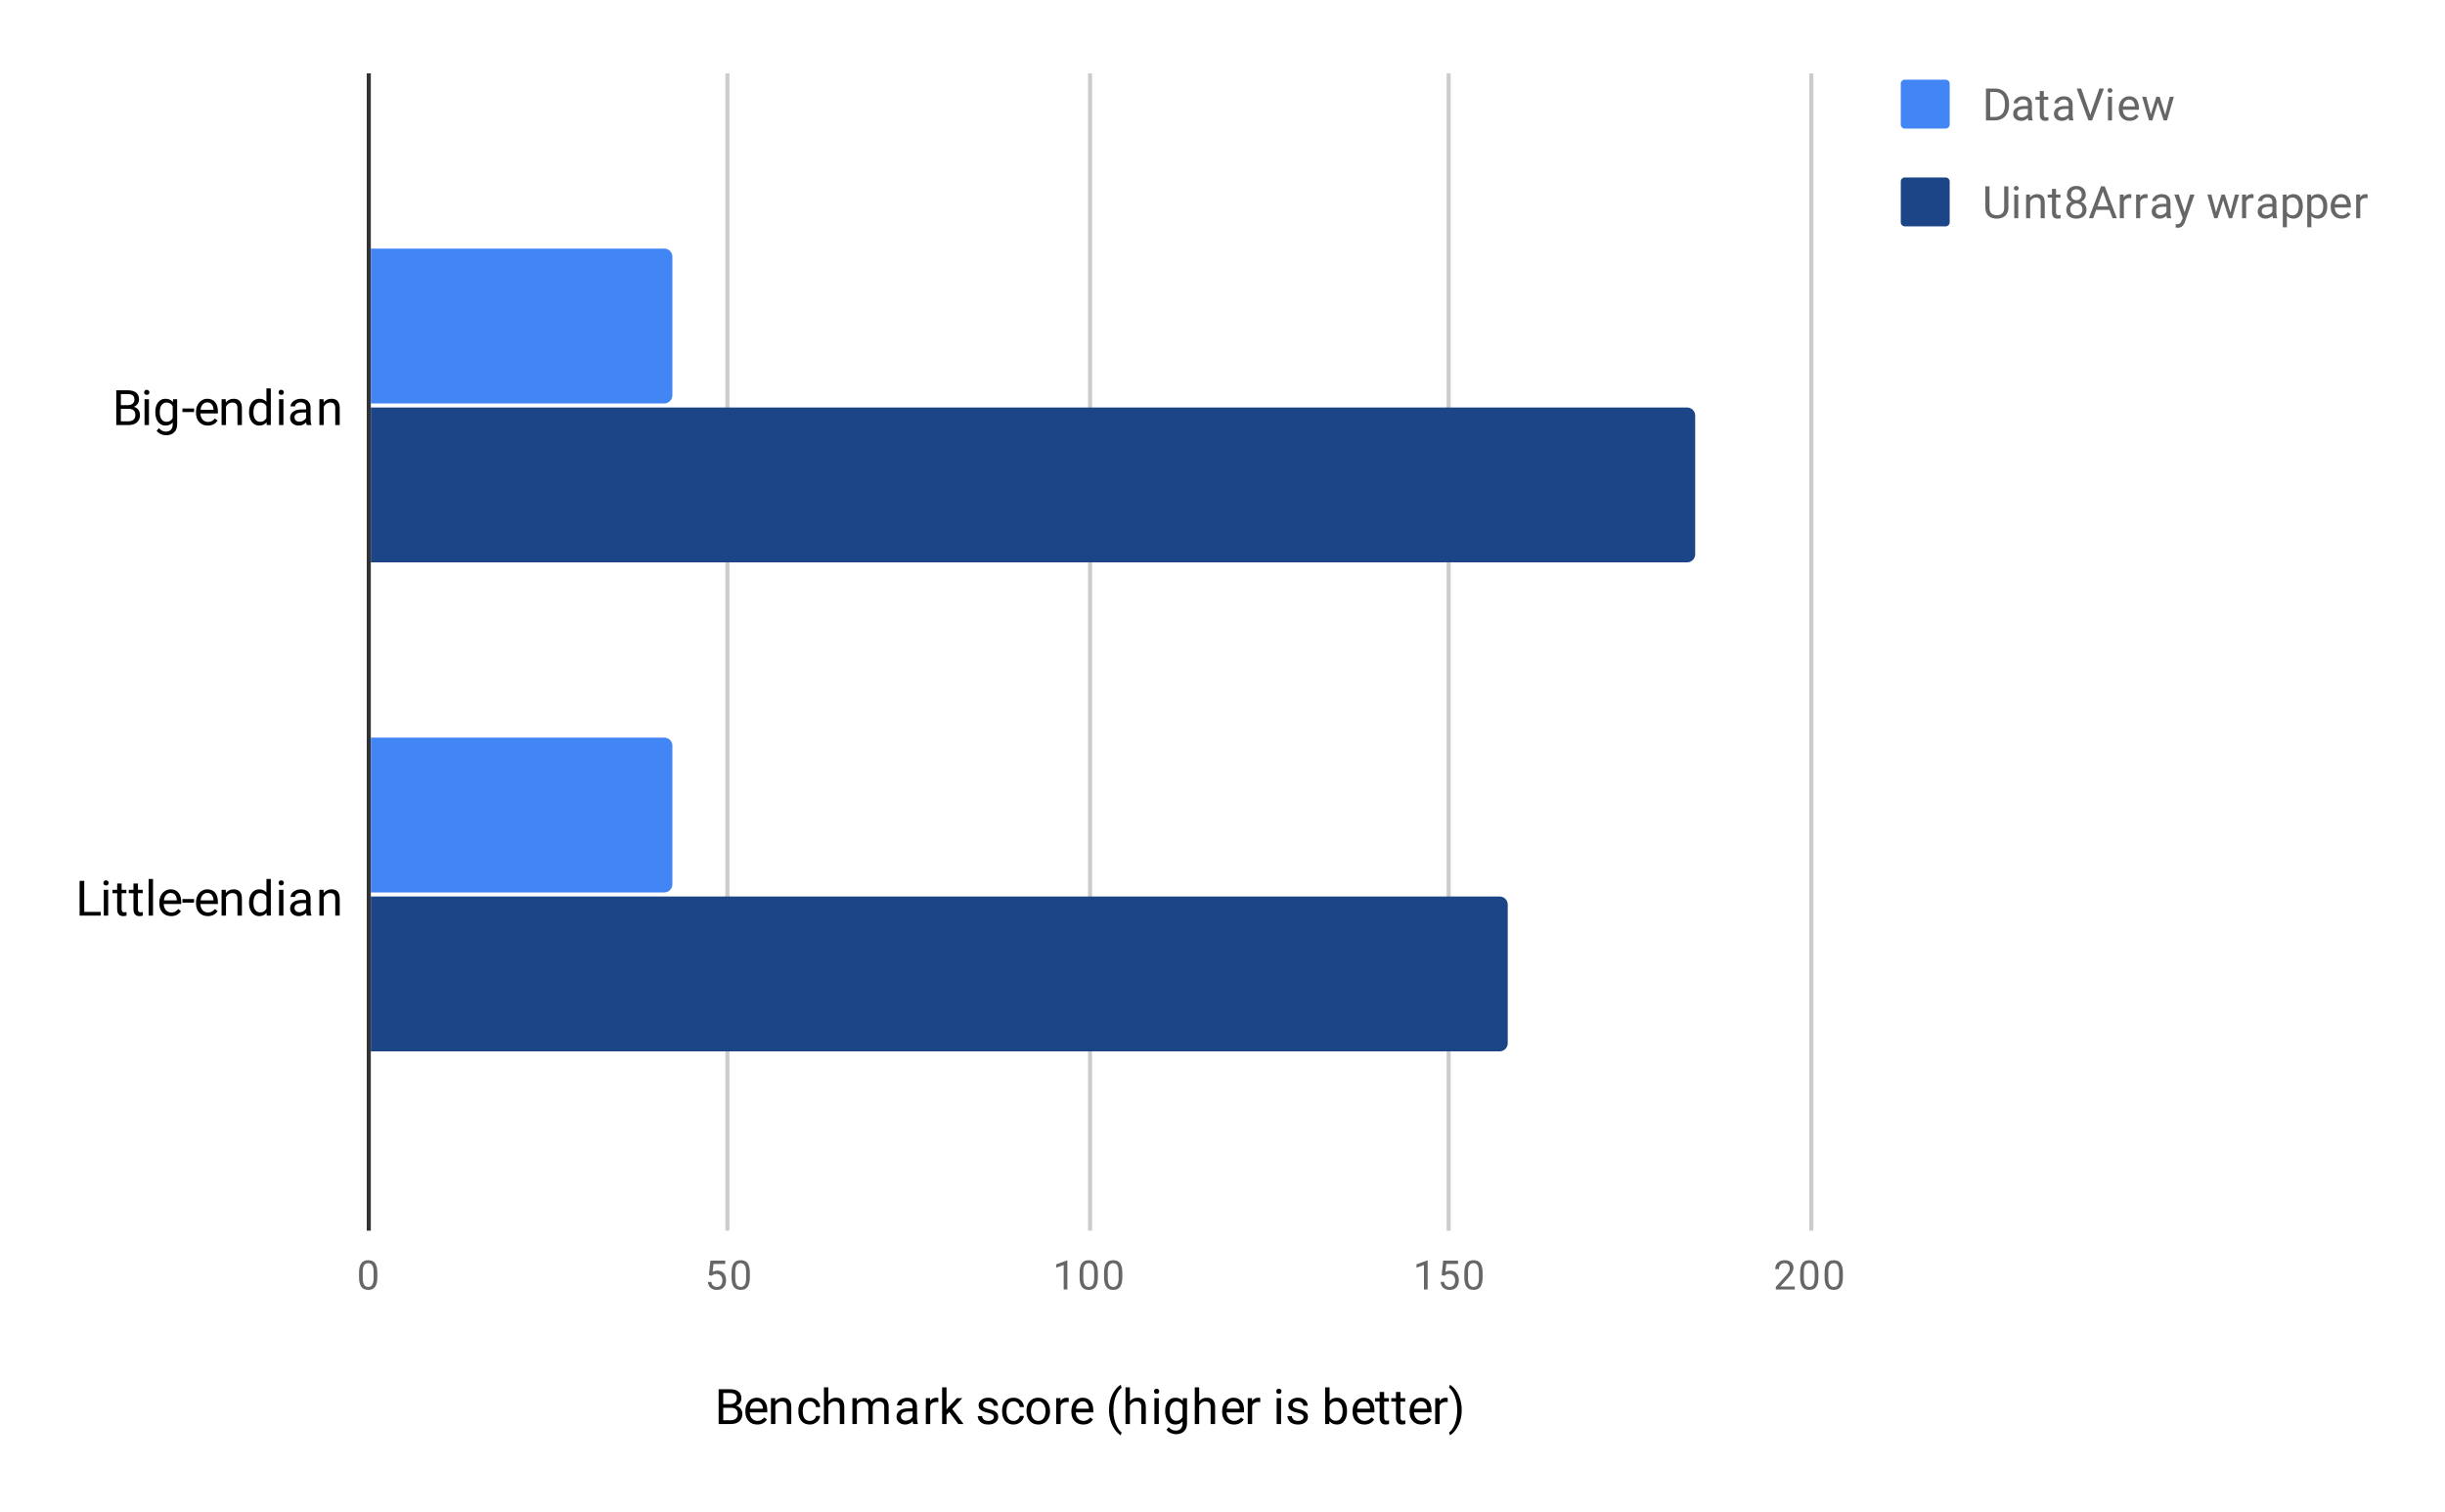 <svg fill="none" height="371" stroke-linecap="square" stroke-miterlimit="10" width="600" xmlns="http://www.w3.org/2000/svg" xmlns:xlink="http://www.w3.org/1999/xlink"><clipPath id="a"><path d="m90.55 18.55h353.64v282.9h-353.64z"/></clipPath><path d="m0 0h600v371h-600z" fill="#fff"/><path d="m0 0h600v371h-600z" fill="#fff"/><path d="m90.5 18.5v283" stroke="#333" stroke-linecap="butt"/><path d="m178.5 18.5v283m89-283v283m88-283v283m89-283v283" stroke="#ccc" stroke-linecap="butt"/><path clip-path="url(#a)" d="m91 99v-38h72a2 2 0 0 1 2 2v34a2 2 0 0 1 -2 2zm0 120v-38h72a2 2 0 0 1 2 2v34a2 2 0 0 1 -2 2z" fill="#4285f4"/><path clip-path="url(#a)" d="m91 138v-38h323a2 2 0 0 1 2 2v34a2 2 0 0 1 -2 2zm0 120v-38h277a2 2 0 0 1 2 2v34a2 2 0 0 1 -2 2z" fill="#1c4587"/><path d="m176.354 349.45v-8.531h2.797q1.39 0 2.078.578.703.562.703 1.687 0 .61-.343 1.078-.328.454-.922.704.703.187 1.094.734.406.531.406 1.281 0 1.156-.75 1.813-.734.656-2.094.656zm1.125-3.984v3.062h1.86q.797 0 1.25-.406.453-.406.453-1.125 0-1.531-1.688-1.531zm0-.907h1.703q.735 0 1.172-.359.453-.375.453-1.016 0-.703-.406-1.015-.406-.328-1.25-.328h-1.672zm8.344 5.016q-1.297 0-2.11-.844-.796-.86-.796-2.281v-.188q0-.953.36-1.687.359-.75 1-1.156.656-.422 1.406-.422 1.234 0 1.921.812.688.813.688 2.328v.454h-4.297q.031.937.547 1.515.531.578 1.344.578.562 0 .953-.234.406-.234.719-.625l.656.516q-.797 1.234-2.39 1.234zm-.14-5.688q-.657 0-1.11.485-.437.469-.531 1.328h3.172v-.078q-.047-.828-.453-1.281-.391-.454-1.078-.454zm4.53-.78.032.796q.734-.906 1.906-.906 2.016 0 2.031 2.265v4.188h-1.093v-4.203q0-.672-.313-1-.297-.328-.953-.328-.531 0-.937.281-.391.281-.61.734v4.516h-1.078v-6.344h1.016zm8.516 5.577q.578 0 1.016-.343.438-.36.484-.891h1.032q-.032.547-.391 1.047-.344.484-.922.781-.562.297-1.219.297-1.297 0-2.062-.86-.75-.874-.75-2.374v-.188q0-.922.328-1.64.344-.72.969-1.11.64-.406 1.515-.406 1.063 0 1.766.64.719.625.766 1.657h-1.032q-.047-.625-.468-1.016-.422-.39-1.032-.39-.828 0-1.28.593-.454.594-.454 1.719v.203q0 1.094.453 1.688.453.593 1.281.593zm4.547-4.812q.719-.875 1.875-.875 2.016 0 2.031 2.265v4.188h-1.093v-4.203q0-.672-.313-1-.297-.328-.953-.328-.531 0-.937.281-.391.281-.61.734v4.516h-1.078v-9h1.078zm6.938-.766.031.703q.688-.812 1.875-.812 1.328 0 1.813 1.015.312-.453.812-.734.516-.281 1.203-.281 2.094 0 2.125 2.203v4.25h-1.078v-4.188q0-.671-.313-1-.312-.343-1.046-.343-.61 0-1.016.36-.39.358-.453.968v4.203h-1.078v-4.156q0-1.375-1.36-1.375-1.062 0-1.453.906v4.625h-1.094v-6.344zm13.89 6.344q-.093-.188-.156-.672-.75.797-1.797.797-.937 0-1.547-.531-.593-.531-.593-1.36 0-.984.75-1.53.75-.548 2.125-.548h1.047v-.5q0-.562-.344-.89-.328-.344-1-.344-.578 0-.969.297-.39.281-.39.703h-1.094q0-.485.328-.922.344-.438.922-.688.578-.265 1.265-.265 1.11 0 1.719.547.625.547.656 1.5v2.922q0 .875.219 1.39v.094h-1.14zm-1.797-.828q.516 0 .97-.266.452-.265.656-.687v-1.297h-.844q-2 0-2 1.172 0 .5.344.797.343.28.875.28zm7.954-4.547q-.25-.031-.532-.031-1.078 0-1.453.906v4.5h-1.078v-6.344h1.047l.016.735q.53-.844 1.515-.844.313 0 .485.078zm2.703 2.438-.688.703v2.234h-1.078v-9h1.078v5.438l.578-.688 1.985-2.094h1.312l-2.469 2.656 2.766 3.688h-1.281l-2.203-2.938zm10.922 1.25q0-.438-.344-.672-.328-.25-1.156-.422-.813-.172-1.297-.422-.485-.25-.719-.578-.219-.344-.219-.813 0-.781.656-1.312.657-.547 1.688-.547 1.078 0 1.734.562.672.547.672 1.407h-1.078q0-.438-.39-.75-.375-.329-.938-.329-.594 0-.938.266-.328.25-.328.656 0 .391.313.594.312.203 1.125.39.812.173 1.312.423t.735.609q.25.36.25.86 0 .859-.688 1.374-.672.516-1.75.516-.765 0-1.36-.266-.577-.28-.905-.765-.328-.485-.328-1.047h1.078q.03.547.437.875.406.312 1.078.312.61 0 .985-.25t.375-.672zm4.843.921q.578 0 1.016-.343.438-.36.484-.891h1.032q-.032.547-.391 1.047-.344.484-.922.781-.562.297-1.219.297-1.297 0-2.062-.86-.75-.874-.75-2.374v-.188q0-.922.328-1.64.344-.72.969-1.11.64-.406 1.515-.406 1.063 0 1.766.64.719.625.766 1.657h-1.032q-.047-.625-.468-1.016-.422-.39-1.032-.39-.828 0-1.28.593-.454.594-.454 1.719v.203q0 1.094.453 1.688.453.593 1.281.593zm3.172-2.468q0-.922.36-1.672.375-.75 1.03-1.14.657-.407 1.485-.407 1.297 0 2.094.89.813.891.813 2.391v.078q0 .922-.36 1.656-.36.735-1.015 1.157-.657.406-1.516.406-1.281 0-2.094-.89-.797-.907-.797-2.391zm1.094.14q0 1.047.484 1.688.5.64 1.313.64.828 0 1.312-.64.485-.656.485-1.828 0-1.032-.5-1.672-.485-.656-1.313-.656-.797 0-1.297.64-.484.625-.484 1.828zm9.266-2.281q-.25-.031-.532-.031-1.078 0-1.453.906v4.5h-1.078v-6.344h1.047l.016.735q.53-.844 1.515-.844.313 0 .485.078zm3.562 5.5q-1.297 0-2.11-.844-.796-.86-.796-2.281v-.188q0-.953.36-1.687.359-.75 1-1.156.656-.422 1.406-.422 1.234 0 1.921.812.688.813.688 2.328v.454h-4.297q.031.937.547 1.515.531.578 1.344.578.562 0 .953-.234.406-.234.719-.625l.656.516q-.797 1.234-2.39 1.234zm-.14-5.688q-.657 0-1.11.485-.437.469-.531 1.328h3.172v-.078q-.047-.828-.453-1.281-.391-.454-1.079-.454zm6.468 2.094q0-1.312.344-2.531.36-1.219 1.063-2.219.703-1 1.468-1.406l.219.719q-.86.656-1.406 2-.547 1.344-.594 3.015l-.016.5q0 2.266.829 3.922.5 1 1.187 1.563l-.219.656q-.781-.422-1.5-1.453-1.375-1.985-1.375-4.766zm5.125-2.11q.719-.874 1.875-.874 2.016 0 2.031 2.265v4.188h-1.093v-4.203q0-.672-.313-1-.297-.328-.953-.328-.531 0-.937.281-.391.281-.61.734v4.516h-1.078v-9h1.078v3.422zm7.094 5.579h-1.078v-6.344h1.078zm-1.172-8.016q0-.265.156-.453.172-.187.485-.187.312 0 .469.187.171.188.171.453 0 .25-.171.438-.157.172-.47.172-.312 0-.484-.172-.156-.188-.156-.438zm2.735 4.797q0-1.484.687-2.36.688-.874 1.813-.874 1.156 0 1.812.812l.047-.703h1v6.188q0 1.234-.734 1.937-.735.719-1.954.719-.687 0-1.343-.297-.657-.297-1-.797l.562-.656q.688.86 1.703.86.781 0 1.219-.454.453-.437.453-1.25v-.547q-.656.766-1.781.766-1.11 0-1.797-.89-.688-.907-.688-2.454zm1.093.125q0 1.063.438 1.688.437.61 1.234.61 1.016 0 1.5-.938v-2.891q-.5-.906-1.5-.906-.781 0-1.234.61-.438.608-.438 1.827zm7.25-2.484q.719-.875 1.875-.875 2.016 0 2.031 2.265v4.188h-1.093v-4.203q0-.672-.313-1-.297-.328-.953-.328-.531 0-.937.281-.391.281-.61.734v4.516h-1.078v-9h1.078zm8.547 5.703q-1.297 0-2.11-.844-.796-.86-.796-2.281v-.188q0-.953.36-1.687.359-.75 1-1.156.656-.422 1.406-.422 1.234 0 1.921.812.688.813.688 2.328v.454h-4.297q.031.937.547 1.515.531.578 1.344.578.562 0 .953-.234.406-.234.719-.625l.656.516q-.797 1.234-2.39 1.234zm-.14-5.688q-.657 0-1.11.485-.437.469-.531 1.328h3.172v-.078q-.047-.828-.453-1.281-.391-.454-1.079-.454zm6.578.188q-.25-.031-.532-.031-1.078 0-1.453.906v4.5h-1.078v-6.344h1.047l.016.735q.53-.844 1.515-.844.313 0 .485.078zm5.109 5.375h-1.078v-6.344h1.078zm-1.172-8.016q0-.265.156-.453.172-.187.485-.187.312 0 .469.187.171.188.171.453 0 .25-.171.438-.157.172-.47.172-.312 0-.484-.172-.156-.188-.156-.438zm6.688 6.328q0-.437-.344-.671-.328-.25-1.156-.422-.813-.172-1.297-.422-.485-.25-.719-.578-.219-.344-.219-.813 0-.781.656-1.312.657-.547 1.688-.547 1.078 0 1.734.562.672.547.672 1.407h-1.078q0-.438-.39-.75-.375-.329-.938-.329-.594 0-.938.266-.328.25-.328.656 0 .391.313.594.312.203 1.125.39.812.173 1.312.423t.735.609q.25.36.25.86 0 .859-.688 1.374-.672.516-1.75.516-.765 0-1.36-.266-.577-.28-.905-.765-.329-.485-.329-1.047h1.079q.03.547.437.875.406.312 1.078.312.61 0 .985-.25t.375-.672zm10.671-1.406q0 1.453-.671 2.344-.657.875-1.782.875-1.203 0-1.859-.86l-.063.735h-.984v-9h1.078v3.36q.656-.813 1.813-.813 1.156 0 1.812.875.656.86.656 2.39zm-1.078-.125q0-1.11-.437-1.703-.422-.61-1.219-.61-1.078 0-1.547.985v2.75q.5 1 1.547 1 .781 0 1.219-.61.437-.609.437-1.812zm5.344 3.344q-1.297 0-2.11-.844-.796-.86-.796-2.281v-.188q0-.953.36-1.687.359-.75 1-1.156.656-.422 1.406-.422 1.234 0 1.921.812.688.813.688 2.328v.454h-4.297q.031.937.547 1.515.531.578 1.344.578.562 0 .953-.234.406-.234.719-.625l.656.516q-.797 1.234-2.39 1.234zm-.14-5.688q-.657 0-1.11.485-.437.469-.531 1.328h3.172v-.078q-.047-.828-.453-1.281-.391-.454-1.079-.454zm4.984-2.312v1.531h1.172v.844h-1.172v3.922q0 .39.156.578.156.188.531.188.188 0 .516-.063v.875q-.422.125-.828.125-.719 0-1.094-.438-.375-.453-.375-1.265v-3.922h-1.156v-.844h1.156v-1.531zm4 0v1.531h1.172v.844h-1.172v3.922q0 .39.156.578.156.188.531.188.188 0 .516-.063v.875q-.422.125-.828.125-.719 0-1.094-.438-.375-.453-.375-1.265v-3.922h-1.156v-.844h1.156v-1.531zm5.156 8q-1.297 0-2.11-.844-.796-.86-.796-2.281v-.188q0-.953.36-1.687.359-.75 1-1.156.656-.422 1.406-.422 1.234 0 1.921.812.688.813.688 2.328v.454h-4.297q.031.937.547 1.515.531.578 1.344.578.562 0 .953-.234.406-.234.719-.625l.656.516q-.797 1.234-2.39 1.234zm-.14-5.688q-.657 0-1.11.485-.437.469-.531 1.328h3.172v-.078q-.047-.828-.453-1.281-.391-.454-1.079-.454zm6.578.188q-.25-.031-.532-.031-1.078 0-1.453.906v4.5h-1.078v-6.344h1.047l.016.735q.53-.844 1.515-.844.313 0 .485.078zm3.437 1.969q0 1.312-.344 2.515-.343 1.188-1.062 2.203-.703 1.016-1.469 1.438l-.234-.656q.906-.688 1.453-2.14.547-1.47.562-3.235v-.188q0-1.234-.265-2.297-.25-1.062-.719-1.89-.453-.844-1.031-1.313l.234-.656q.766.422 1.469 1.422.703 1 1.047 2.219.36 1.203.36 2.578zm-330.164-241.735v-8.532h2.797q1.39 0 2.078.578.703.563.703 1.688 0 .61-.343 1.078-.328.453-.922.703.703.188 1.094.735.406.53.406 1.28 0 1.157-.75 1.813-.735.657-2.094.657zm1.125-3.985v3.063h1.86q.797 0 1.25-.407.453-.406.453-1.125 0-1.53-1.688-1.53h-1.874zm0-.906h1.704q.734 0 1.171-.36.453-.374.453-1.015 0-.703-.406-1.016-.406-.328-1.25-.328h-1.671v2.719zm6.891 4.89h-1.078v-6.343h1.078v6.344zm-1.172-8.015q0-.266.156-.453.172-.188.485-.188.312 0 .468.188.172.187.172.453 0 .25-.172.437-.156.172-.468.172-.313 0-.485-.172-.156-.187-.156-.437zm2.734 4.797q0-1.485.688-2.36.688-.875 1.813-.875 1.156 0 1.812.813l.047-.703h1v6.187q0 1.235-.735 1.938-.734.719-1.953.719-.687 0-1.343-.297-.657-.297-1-.797l.562-.656q.688.859 1.703.859.781 0 1.219-.453.453-.438.453-1.25v-.547q-.656.766-1.781.766-1.11 0-1.797-.891-.688-.906-.688-2.453zm1.094.125q0 1.062.438 1.687.437.61 1.234.61 1.016 0 1.5-.938v-2.89q-.5-.907-1.5-.907-.781 0-1.234.61-.438.609-.438 1.828zm8.422-.094h-2.86v-.875h2.86zm3.375 3.313q-1.297 0-2.11-.844-.796-.86-.796-2.281v-.188q0-.953.36-1.687.359-.75 1-1.157.655-.422 1.405-.422 1.235 0 1.922.813.688.812.688 2.328v.453h-4.297q.031.938.547 1.516.531.578 1.344.578.562 0 .953-.234.406-.235.718-.625l.657.515q-.797 1.235-2.39 1.235zm-.14-5.688q-.657 0-1.11.484-.437.47-.531 1.329h3.172v-.079q-.047-.828-.453-1.28-.391-.454-1.079-.454zm4.53-.781.032.797q.734-.907 1.906-.907 2.016 0 2.031 2.266v4.188h-1.092v-4.204q0-.671-.313-1-.297-.328-.953-.328-.531 0-.937.282-.391.28-.61.734v4.516h-1.078v-6.344h1.016zm5.72 3.125q0-1.469.687-2.344.688-.89 1.813-.89 1.109 0 1.765.75v-3.297h1.078v9h-1l-.047-.688q-.656.813-1.812.813-1.094 0-1.797-.907-.688-.906-.688-2.36v-.077zm1.078.125q0 1.078.437 1.687.453.61 1.234.61 1.032 0 1.516-.938v-2.906q-.484-.89-1.5-.89-.797 0-1.25.609-.437.609-.437 1.828zm7.359 3.094h-1.078v-6.344h1.078zm-1.172-8.016q0-.266.156-.453.172-.188.485-.188.312 0 .468.188.172.187.172.453 0 .25-.172.437-.156.172-.468.172-.313 0-.485-.172-.156-.187-.156-.437zm6.906 8.016q-.093-.188-.156-.672-.75.797-1.797.797-.937 0-1.547-.532-.593-.531-.593-1.36 0-.983.75-1.53t2.125-.547h1.046v-.5q0-.563-.343-.89-.328-.345-1-.345-.578 0-.969.297-.39.282-.39.703h-1.094q0-.484.328-.921.343-.438.922-.688.578-.266 1.265-.266 1.11 0 1.719.547.625.547.656 1.5v2.922q0 .875.219 1.39v.095h-1.14zm-1.797-.829q.516 0 .97-.265.452-.266.656-.688v-1.297h-.844q-2 0-2 1.172 0 .5.343.797.344.281.876.281zm5.907-5.515.031.797q.734-.907 1.906-.907 2.016 0 2.031 2.266v4.188h-1.092v-4.204q0-.671-.313-1-.297-.328-.953-.328-.531 0-.937.282-.391.28-.61.734v4.516h-1.078v-6.344h1.016zm-58.719 125.805h4.047v.921h-5.188v-8.53h1.141zm5.875.921h-1.078v-6.343h1.078zm-1.172-8.015q0-.266.156-.453.172-.188.485-.188.312 0 .469.188.171.187.171.453 0 .25-.171.437-.157.172-.47.172-.312 0-.484-.172-.156-.187-.156-.437zm4.469.14v1.532h1.172v.843h-1.172v3.922q0 .391.156.578.156.188.531.188.188 0 .516-.063v.875q-.422.125-.828.125-.719 0-1.094-.437-.375-.453-.375-1.266v-3.922h-1.156v-.843h1.156v-1.532zm4 0v1.532h1.172v.843h-1.172v3.922q0 .391.156.578.156.188.531.188.188 0 .516-.063v.875q-.422.125-.828.125-.719 0-1.094-.437-.375-.453-.375-1.266v-3.922h-1.156v-.843h1.156v-1.532zm3.703 7.875h-1.078v-9h1.078zm4.453.125q-1.297 0-2.11-.843-.796-.86-.796-2.282v-.187q0-.953.36-1.688.359-.75 1-1.156.655-.422 1.405-.422 1.235 0 1.922.813.688.812.688 2.328v.453h-4.297q.031.938.547 1.516.531.578 1.344.578.562 0 .953-.235.406-.234.718-.625l.657.516q-.797 1.234-2.39 1.234zm-.14-5.687q-.657 0-1.11.484-.437.47-.531 1.328h3.172v-.078q-.047-.828-.453-1.28-.391-.454-1.079-.454zm5.765 2.375h-2.86v-.875h2.86zm3.375 3.312q-1.297 0-2.11-.843-.796-.86-.796-2.282v-.187q0-.953.36-1.688.359-.75 1-1.156.655-.422 1.405-.422 1.235 0 1.922.813.688.812.688 2.328v.453h-4.297q.031.938.547 1.516.531.578 1.344.578.562 0 .953-.235.406-.234.718-.625l.657.516q-.797 1.234-2.39 1.234zm-.14-5.687q-.657 0-1.11.484-.437.47-.531 1.328h3.172v-.078q-.047-.828-.453-1.28-.391-.454-1.079-.454zm4.53-.781.032.797q.734-.907 1.906-.907 2.016 0 2.031 2.266v4.187h-1.092v-4.203q0-.672-.313-1-.297-.328-.953-.328-.531 0-.937.281-.391.282-.61.735v4.515h-1.078v-6.343h1.016zm5.72 3.125q0-1.469.687-2.344.688-.89 1.813-.89 1.109 0 1.765.75v-3.298h1.078v9h-1l-.047-.687q-.656.812-1.812.812-1.094 0-1.797-.906-.688-.906-.688-2.36v-.077zm1.078.125q0 1.078.437 1.687.453.61 1.234.61 1.032 0 1.516-.938v-2.906q-.484-.89-1.5-.89-.797 0-1.25.609-.437.609-.437 1.828zm7.359 3.093h-1.078v-6.343h1.078zm-1.172-8.015q0-.266.156-.453.172-.188.485-.188.312 0 .468.188.172.187.172.453 0 .25-.172.437-.156.172-.468.172-.313 0-.485-.172-.156-.187-.156-.437zm6.906 8.015q-.093-.187-.156-.671-.75.796-1.797.796-.937 0-1.547-.53-.593-.532-.593-1.36 0-.985.75-1.531.75-.547 2.125-.547h1.046v-.5q0-.563-.343-.89-.328-.345-1-.345-.578 0-.969.297-.39.281-.39.703h-1.094q0-.484.328-.922.343-.437.922-.687.578-.266 1.265-.266 1.11 0 1.719.547.625.547.656 1.5v2.922q0 .875.219 1.39v.094h-1.14zm-1.797-.828q.516 0 .97-.265.452-.266.656-.688v-1.297h-.844q-2 0-2 1.172 0 .5.343.797.344.281.876.281zm5.907-5.515.031.797q.734-.907 1.906-.907 2.016 0 2.031 2.266v4.187h-1.092v-4.203q0-.672-.313-1-.297-.328-.953-.328-.531 0-.937.281-.391.282-.61.735v4.515h-1.078v-6.343h1.016z" fill="#000"/><path d="m92.597 313.419q0 1.578-.547 2.36-.531.765-1.688.765-1.14 0-1.687-.75-.547-.75-.563-2.25v-1.203q0-1.579.532-2.329.547-.765 1.703-.765 1.156 0 1.687.734.547.735.563 2.266zm-.906-1.235q0-1.156-.329-1.672-.312-.53-1.015-.53-.688 0-1.016.53-.312.516-.312 1.594v1.453q0 1.157.328 1.703.344.547 1.016.547.671 0 .984-.515.328-.516.344-1.625zm82.269.703.375-3.546h3.64v.828h-2.874l-.22 1.937q.517-.297 1.188-.297.97 0 1.532.641.578.64.578 1.734 0 1.094-.594 1.735-.594.625-1.656.625-.938 0-1.547-.516-.594-.531-.672-1.453h.86q.078.61.421.922.36.312.938.312.625 0 .984-.422.36-.437.36-1.187 0-.719-.391-1.14-.375-.438-1.031-.438-.578 0-.922.25l-.235.203zm10.047.532q0 1.578-.547 2.36-.531.765-1.688.765-1.14 0-1.687-.75-.547-.75-.563-2.25v-1.203q0-1.579.532-2.329.547-.765 1.703-.765 1.156 0 1.687.734.547.735.563 2.266zm-.906-1.235q0-1.156-.328-1.672-.313-.53-1.016-.53-.688 0-1.016.53-.312.516-.312 1.594v1.453q0 1.157.328 1.703.344.547 1.016.547.671 0 .984-.515.328-.516.344-1.625zm78.832 4.266h-.907v-6.016l-1.828.657v-.813l2.594-.969h.14v7.141zm7.484-3.031q0 1.578-.547 2.36-.531.765-1.688.765-1.14 0-1.687-.75-.547-.75-.563-2.25v-1.203q0-1.579.532-2.329.547-.765 1.703-.765 1.156 0 1.687.734.547.735.563 2.266zm-.906-1.235q0-1.156-.329-1.672-.312-.53-1.015-.53-.688 0-1.016.53-.312.516-.312 1.594v1.453q0 1.157.328 1.703.344.547 1.016.547.671 0 .984-.515.328-.516.344-1.625zm6.906 1.235q0 1.578-.547 2.36-.531.765-1.688.765-1.14 0-1.687-.75-.547-.75-.563-2.25v-1.203q0-1.579.532-2.329.547-.765 1.703-.765 1.156 0 1.687.734.547.735.563 2.266zm-.906-1.235q0-1.156-.329-1.672-.312-.53-1.015-.53-.688 0-1.016.53-.312.516-.312 1.594v1.453q0 1.157.328 1.703.344.547 1.016.547.671 0 .984-.515.328-.516.344-1.625zm75.831 4.266h-.906v-6.016l-1.828.657v-.813l2.594-.969h.14zm3.438-3.563.375-3.546h3.64v.828h-2.874l-.22 1.937q.516-.297 1.188-.297.97 0 1.532.641.578.64.578 1.734 0 1.094-.594 1.735-.594.625-1.656.625-.938 0-1.547-.516-.594-.531-.672-1.453h.86q.077.61.421.922.36.312.938.312.625 0 .984-.422.36-.437.36-1.187 0-.719-.391-1.14-.375-.438-1.031-.438-.579 0-.922.25l-.235.203zm10.047.532q0 1.578-.547 2.36-.531.765-1.688.765-1.14 0-1.687-.75-.547-.75-.563-2.25v-1.203q0-1.579.532-2.329.547-.765 1.703-.765 1.156 0 1.687.734.547.735.563 2.266zm-.906-1.235q0-1.156-.329-1.672-.312-.53-1.015-.53-.688 0-1.016.53-.312.516-.312 1.594v1.453q0 1.157.328 1.703.344.547 1.015.547.672 0 .985-.515.328-.516.344-1.625zm77.519 4.266h-4.656v-.656l2.453-2.735q.547-.609.75-1 .219-.39.219-.812 0-.547-.344-.906-.328-.36-.89-.36-.673 0-1.048.39-.375.376-.375 1.063h-.906q0-.984.625-1.578.64-.61 1.703-.61.985 0 1.563.517.578.515.578 1.39 0 1.047-1.344 2.5l-1.89 2.063h3.562zm5.797-3.031q0 1.578-.547 2.36-.531.765-1.688.765-1.14 0-1.687-.75-.547-.75-.563-2.25v-1.203q0-1.579.532-2.329.547-.765 1.703-.765 1.156 0 1.687.734.547.735.563 2.266zm-.906-1.235q0-1.156-.329-1.672-.312-.53-1.015-.53-.688 0-1.016.53-.312.516-.312 1.594v1.453q0 1.157.328 1.703.344.547 1.015.547.672 0 .985-.515.328-.516.344-1.625zm6.906 1.235q0 1.578-.547 2.36-.531.765-1.688.765-1.14 0-1.687-.75-.547-.75-.563-2.25v-1.203q0-1.579.532-2.329.547-.765 1.703-.765 1.156 0 1.687.734.547.735.563 2.266zm-.906-1.235q0-1.156-.329-1.672-.312-.53-1.015-.53-.688 0-1.016.53-.312.516-.312 1.594v1.453q0 1.157.328 1.703.344.547 1.015.547.672 0 .985-.515.328-.516.344-1.625z" fill="#666"/><path d="m466.45 20.55a1 1 0 0 1 1-1h10a1 1 0 0 1 1 1v10a1 1 0 0 1 -1 1h-10a1 1 0 0 1 -1-1z" fill="#4285f4"/><path d="m487.356 29.55v-7.828h2.203q1.032 0 1.813.453.781.453 1.203 1.297.438.828.438 1.906v.5q0 1.11-.438 1.938-.422.828-1.219 1.28-.781.438-1.828.454zm1.031-6.969v6.125h1.094q1.188 0 1.844-.734.672-.75.672-2.125v-.453q0-1.328-.625-2.063-.625-.75-1.781-.75zm9.407 6.969q-.094-.172-.14-.61-.704.72-1.657.72-.86 0-1.422-.485-.547-.484-.547-1.234 0-.907.688-1.407.703-.515 1.953-.515h.969v-.453q0-.516-.313-.828-.313-.313-.922-.313-.531 0-.89.281-.36.266-.36.64h-1q0-.437.313-.843.312-.406.828-.64.531-.235 1.172-.235 1 0 1.562.5.578.5.594 1.39v2.673q0 .797.203 1.265v.094zm-1.656-.75q.468 0 .89-.234.422-.25.61-.641v-1.188h-.782q-1.828 0-1.828 1.063 0 .469.313.734.312.266.796.266zm5.406-6.469v1.407h1.094v.765h-1.094v3.61q0 .343.14.53.157.173.5.173.172 0 .485-.078v.812q-.406.11-.766.11-.672 0-1.016-.407-.328-.406-.328-1.14v-3.61h-1.062v-.765h1.062v-1.408h.985zm6.25 7.219q-.094-.172-.14-.61-.704.72-1.657.72-.86 0-1.422-.485-.547-.484-.547-1.234 0-.907.688-1.407.703-.515 1.953-.515h.969v-.453q0-.516-.313-.828-.313-.313-.922-.313-.531 0-.89.281-.36.266-.36.64h-1q0-.437.313-.843.312-.406.828-.64.531-.235 1.172-.235 1 0 1.562.5.578.5.594 1.39v2.673q0 .797.203 1.265v.094zm-1.656-.75q.468 0 .89-.234.422-.25.61-.641v-1.188h-.782q-1.828 0-1.828 1.063 0 .469.313.734.312.266.796.266zm6.812-.625 2.234-6.453h1.125l-2.906 7.828h-.906l-2.89-7.828h1.109zm5.328 1.375h-.984v-5.813h.984zm-1.078-7.36q0-.234.14-.39.157-.172.454-.172.297 0 .437.172.157.156.157.406 0 .235-.157.39-.14.157-.437.157t-.453-.156q-.141-.156-.141-.406zm5.406 7.47q-1.172 0-1.922-.766-.734-.781-.734-2.094v-.172q0-.875.328-1.547.328-.687.922-1.062.594-.39 1.297-.39 1.125 0 1.75.75.64.75.64 2.14v.406h-3.937q.016.86.484 1.39.485.532 1.235.532.531 0 .89-.219.36-.219.641-.562l.61.468q-.735 1.125-2.204 1.125zm-.11-5.22q-.608 0-1.015.438-.406.438-.5 1.235h2.907v-.079q-.047-.75-.422-1.171-.36-.422-.97-.422zm8.845 3.735 1.125-4.438h1l-1.703 5.813h-.797l-1.422-4.406-1.375 4.406h-.797l-1.688-5.813h.985l1.14 4.344 1.36-4.343h.797z" fill="#666"/><path d="m466.45 44.55a1 1 0 0 1 1-1h10a1 1 0 0 1 1 1v10a1 1 0 0 1 -1 1h-10a1 1 0 0 1 -1-1z" fill="#1c4587"/><path d="m492.856 45.722v5.328q0 1.11-.687 1.813-.688.703-1.875.78l-.266.016q-1.297 0-2.062-.687-.75-.703-.766-1.922v-5.328h1.016v5.297q0 .86.468 1.328.47.469 1.344.469.875 0 1.328-.47.469-.468.469-1.312v-5.312zm2.422 7.828h-.984v-5.813h.984zm-1.078-7.36q0-.234.14-.39.157-.172.454-.172.297 0 .437.172.156.156.156.406 0 .235-.156.39-.14.157-.437.157t-.453-.156q-.141-.156-.141-.406zm3.938 1.547.03.735q.673-.844 1.75-.844 1.844 0 1.86 2.078v3.844h-1v-3.844q0-.625-.281-.922-.281-.312-.89-.312-.47 0-.845.265-.359.25-.562.672v4.141h-1v-5.813zm6.406-1.406v1.406h1.094v.766h-1.094v3.61q0 .343.14.53.157.173.5.173.172 0 .485-.079v.813q-.406.11-.766.11-.672 0-1.016-.407-.328-.406-.328-1.14v-3.61h-1.062v-.766h1.062v-1.406zm7.297 1.438q0 .593-.313 1.047-.297.453-.828.718.61.25.969.766.36.5.36 1.14 0 1.016-.688 1.626-.688.593-1.797.593-1.14 0-1.813-.593-.672-.61-.672-1.625 0-.641.344-1.141.344-.516.953-.781-.515-.25-.828-.703-.297-.47-.297-1.047 0-.985.625-1.563.64-.578 1.688-.578 1.031 0 1.656.578.64.578.64 1.563zm-.813 3.656q0-.656-.422-1.063-.406-.421-1.078-.421t-1.078.406q-.406.406-.406 1.078 0 .656.39 1.047.407.375 1.11.375.687 0 1.078-.375.406-.39.406-1.047zm-1.484-4.984q-.594 0-.953.359-.36.36-.36.984 0 .594.36.97.359.358.953.358t.953-.359q.36-.375.36-.969 0-.593-.376-.968-.375-.375-.937-.375zm8.125 5.062h-3.266l-.734 2.047h-1.063l2.985-7.828h.906l2.984 7.828h-1.062zm-2.953-.844h2.656l-1.328-3.656zm8.297-2.03q-.235-.032-.485-.032-.984 0-1.328.828v4.125h-1v-5.813h.969l.015.672q.485-.78 1.391-.78.281 0 .438.077v.922zm4 0q-.235-.032-.485-.032-.984 0-1.328.828v4.125h-1v-5.813h.969l.015.672q.485-.78 1.391-.78.281 0 .438.077v.922zm4.78 4.921q-.093-.172-.14-.61-.703.72-1.656.72-.86 0-1.422-.485-.547-.484-.547-1.234 0-.907.688-1.407.703-.515 1.953-.515h.969v-.453q0-.516-.313-.829-.313-.312-.922-.312-.531 0-.89.281-.36.266-.36.64h-1q0-.437.313-.843.312-.406.828-.64.531-.235 1.172-.235 1 0 1.562.5.578.5.594 1.39v2.673q0 .796.203 1.265v.094h-1.031zm-1.655-.75q.468 0 .89-.234.422-.25.61-.641v-1.188h-.782q-1.828 0-1.828 1.063 0 .469.313.734.312.266.797.266zm5.968-.703 1.344-4.36h1.078l-2.344 6.704q-.546 1.453-1.718 1.453l-.188-.016-.375-.062v-.813l.266.031q.5 0 .781-.218.281-.204.469-.735l.219-.594-2.063-5.75h1.078zm11.235.078 1.125-4.438h1l-1.703 5.813h-.797l-1.422-4.406-1.375 4.406h-.797l-1.688-5.813h.985l1.14 4.344 1.36-4.344h.797zm5.672-3.547q-.235-.031-.485-.031-.984 0-1.328.828v4.125h-1v-5.813h.969l.015.672q.485-.78 1.391-.78.281 0 .438.077zm4.78 4.922q-.093-.172-.14-.61-.703.72-1.656.72-.86 0-1.422-.485-.547-.484-.547-1.234 0-.907.688-1.407.703-.515 1.953-.515h.969v-.453q0-.516-.313-.829-.313-.312-.922-.312-.531 0-.89.281-.36.266-.36.64h-1q0-.437.313-.843.312-.406.828-.64.531-.235 1.172-.235 1 0 1.562.5.578.5.594 1.39v2.673q0 .796.203 1.265v.094h-1.031zm-1.655-.75q.468 0 .89-.234.422-.25.61-.641v-1.188h-.782q-1.828 0-1.828 1.063 0 .469.313.734.312.266.797.266zm8.968-2.094q0 1.328-.61 2.14-.593.813-1.64.813t-1.656-.672v2.797h-1v-8.047h.906l.047.641q.61-.75 1.688-.75 1.047 0 1.656.797.61.781.61 2.188v.093zm-.984-.11q0-.983-.422-1.546-.422-.578-1.156-.578-.89 0-1.344.797v2.781q.438.797 1.36.797.718 0 1.14-.563.422-.578.422-1.687zm6.984.11q0 1.328-.61 2.14-.593.813-1.64.813t-1.656-.672v2.797h-1v-8.047h.906l.047.641q.61-.75 1.688-.75 1.047 0 1.656.797.61.781.61 2.188v.093zm-.984-.11q0-.983-.422-1.546-.422-.578-1.156-.578-.89 0-1.344.797v2.781q.438.797 1.36.797.718 0 1.14-.563.422-.578.422-1.687zm4.484 3.063q-1.172 0-1.922-.765-.734-.782-.734-2.094v-.172q0-.875.328-1.547.328-.687.922-1.062.594-.39 1.297-.39 1.125 0 1.75.75.64.75.64 2.14v.406h-3.937q.016.86.484 1.39.485.532 1.235.532.531 0 .89-.219.36-.219.641-.562l.61.468q-.735 1.125-2.204 1.125zm-.11-5.218q-.608 0-1.015.437-.406.438-.5 1.234h2.907v-.078q-.047-.75-.422-1.172-.36-.421-.97-.421zm6.517.187q-.235-.031-.485-.031-.984 0-1.328.828v4.125h-1v-5.813h.969l.015.672q.485-.78 1.391-.78.281 0 .438.077z" fill="#666"/></svg>